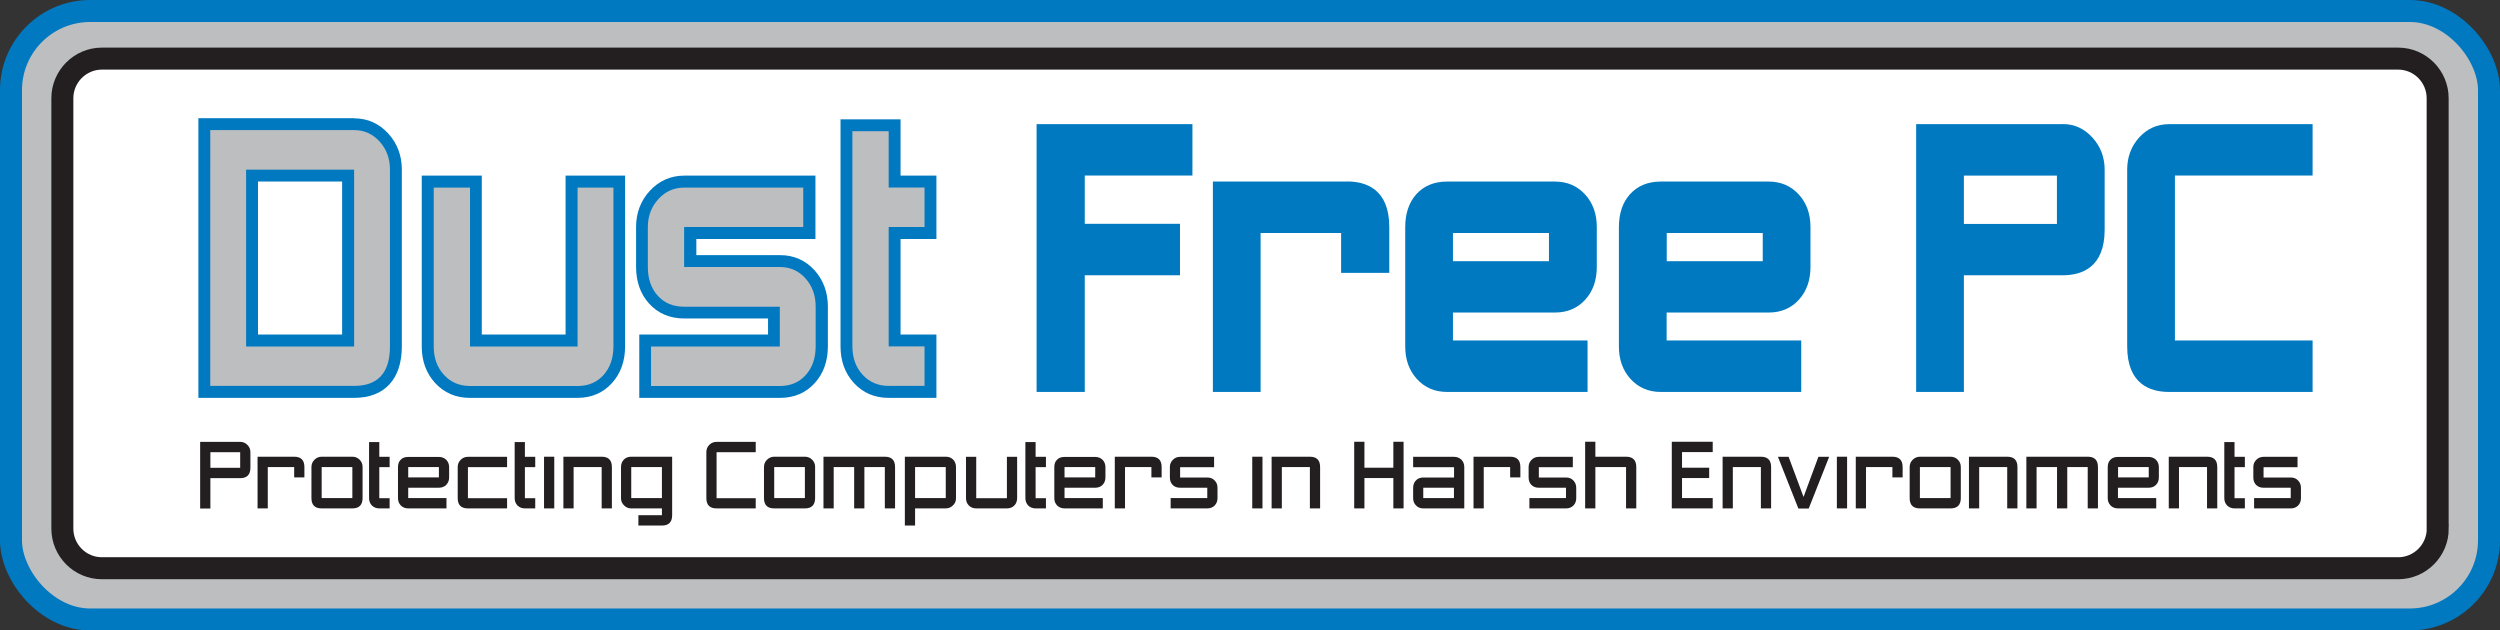 <svg xmlns="http://www.w3.org/2000/svg" id="Layer_2" data-name="Layer 2" viewBox="0 0 227.33 57.33"><rect x="0" y="0" width="227.33" height="57.33" fill="#333333" stroke="none"/><defs><style>      .cls-1 {        fill: #0079c1;      }      .cls-1, .cls-2, .cls-3 {        stroke-width: 0px;      }      .cls-2 {        fill: #231f20;      }      .cls-3, .cls-4 {        fill: #bcbec0;      }      .cls-5 {        fill: #fff;        stroke: #231f20;        stroke-width: 2px;      }      .cls-4 {        stroke: #0079c1;        stroke-width: 2px;      }    </style></defs><g id="Layer_1-2" data-name="Layer 1"><rect class="cls-4" x="1" y="1" width="225.33" height="55.33" rx="7.2" ry="7.2"></rect><path class="cls-5" d="M221.67,48.07c0,1.98-1.62,3.6-3.59,3.6H9.26c-1.98,0-3.59-1.62-3.59-3.6V8.93c0-1.98,1.62-3.6,3.59-3.6h208.81c1.98,0,3.59,1.62,3.59,3.6v39.13Z"></path><g><path class="cls-2" d="M22.77,42.54c0,.62-.31.94-.93.94h-2.71v2.76h-.93v-6.06h3.64c.26,0,.47.09.66.28.18.18.27.4.27.66v1.42ZM21.84,42.54v-1.42h-2.71v1.42h2.71Z"></path><path class="cls-2" d="M27.68,43.41h-.93v-.94h-2.4v3.76h-.93v-4.7h3.33c.62,0,.93.31.93.94v.94Z"></path><path class="cls-2" d="M32.97,45.29c0,.62-.31.94-.93.94h-2.79c-.62,0-.93-.31-.93-.94v-2.82c0-.26.09-.48.27-.66.18-.18.4-.28.66-.28h2.79c.26,0,.48.09.66.27.18.18.27.4.27.66v2.82ZM32.04,45.29v-2.82h-2.79v2.82h2.79Z"></path><path class="cls-2" d="M35.43,46.23h-.94c-.27,0-.49-.09-.67-.26-.17-.18-.26-.4-.26-.67v-5.1h.93v1.34h.94v.94h-.94v2.82h.94v.94Z"></path><path class="cls-2" d="M40.84,43.41c0,.28-.09.5-.26.68-.17.17-.4.26-.67.26h-2.79v.94h3.48v.94h-3.48c-.27,0-.49-.09-.67-.26-.17-.18-.26-.4-.26-.67v-2.82c0-.29.08-.52.25-.68.16-.17.39-.25.68-.25h2.79c.27,0,.49.09.67.26.17.18.26.4.26.67v.94ZM39.91,43.41v-.94h-2.79v.94h2.79Z"></path><path class="cls-2" d="M46.11,46.23h-3.56c-.62,0-.93-.31-.93-.94v-2.82c0-.26.09-.48.27-.66.18-.18.4-.27.66-.27h3.56v.94h-3.56v2.82h3.56v.94Z"></path><path class="cls-2" d="M48.67,46.23h-.94c-.27,0-.49-.09-.67-.26-.17-.18-.26-.4-.26-.67v-5.1h.93v1.34h.94v.94h-.94v2.82h.94v.94Z"></path><path class="cls-2" d="M50.4,46.23h-.93v-4.7h.93v4.7Z"></path><path class="cls-2" d="M55.64,46.23h-.93v-3.76h-2.55v3.76h-.93v-4.7h3.48c.62,0,.93.31.93.94v3.76Z"></path><path class="cls-2" d="M61.12,46.85c0,.62-.31.94-.93.94h-2.14v-.94h2.14v-.62h-2.79c-.25,0-.47-.09-.65-.27s-.28-.39-.28-.64v-2.85c0-.28.09-.5.26-.68.17-.17.39-.26.67-.26h3.72v5.32ZM60.19,45.29v-2.82h-2.79v2.82h2.79Z"></path><path class="cls-2" d="M68.72,46.23h-3.56c-.62,0-.93-.31-.93-.94v-4.18c0-.26.09-.48.27-.66.18-.18.4-.27.66-.27h3.56v.94h-3.56v4.18h3.56v.94Z"></path><path class="cls-2" d="M74.12,45.29c0,.62-.31.94-.93.94h-2.79c-.62,0-.93-.31-.93-.94v-2.82c0-.26.09-.48.27-.66.18-.18.4-.28.66-.28h2.79c.26,0,.48.09.66.27.18.18.27.4.27.66v2.82ZM73.19,45.29v-2.82h-2.79v2.82h2.79Z"></path><path class="cls-2" d="M81.39,46.23h-.93v-3.76h-1.86v3.76h-.93v-3.76h-1.86v3.76h-.93v-4.7h5.58c.62,0,.93.31.93.94v3.76Z"></path><path class="cls-2" d="M86.93,45.32c0,.25-.09.47-.28.64-.18.18-.4.27-.65.27h-2.79v1.56h-.93v-6.26h3.72c.28,0,.5.09.67.26.17.17.26.4.26.68v2.85ZM86,45.29v-2.82h-2.79v2.82h2.79Z"></path><path class="cls-2" d="M92.49,45.29c0,.28-.09.5-.26.68-.17.17-.39.26-.67.26h-2.79c-.27,0-.49-.09-.67-.26-.17-.18-.26-.4-.26-.67v-3.76h.93v3.76h2.79v-3.76h.93v3.76Z"></path><path class="cls-2" d="M95.11,46.23h-.94c-.27,0-.49-.09-.67-.26-.17-.18-.26-.4-.26-.67v-5.1h.93v1.34h.94v.94h-.94v2.82h.94v.94Z"></path><path class="cls-2" d="M100.52,43.41c0,.28-.09.5-.26.68-.17.17-.39.26-.67.26h-2.79v.94h3.48v.94h-3.48c-.27,0-.49-.09-.67-.26-.17-.18-.26-.4-.26-.67v-2.82c0-.29.08-.52.25-.68.16-.17.39-.25.68-.25h2.79c.27,0,.49.09.67.26.17.18.26.4.26.67v.94ZM99.59,43.41v-.94h-2.79v.94h2.79Z"></path><path class="cls-2" d="M105.63,43.41h-.93v-.94h-2.4v3.76h-.93v-4.7h3.33c.62,0,.93.31.93.94v.94Z"></path><path class="cls-2" d="M110.71,45.29c0,.28-.09.5-.26.68-.17.17-.39.26-.67.26h-3.33v-.94h3.33v-.94h-2.48c-.28,0-.5-.09-.67-.26-.17-.17-.25-.4-.25-.68v-.94c0-.26.09-.48.27-.66.18-.18.4-.27.66-.27h3.09v.94h-3.09v.94h2.48c.27,0,.49.09.66.27.18.18.26.4.26.67v.94Z"></path><path class="cls-2" d="M114.8,46.23h-.93v-4.7h.93v4.7Z"></path><path class="cls-2" d="M120.04,46.23h-.93v-3.76h-2.55v3.76h-.93v-4.7h3.48c.62,0,.93.31.93.94v3.76Z"></path><path class="cls-2" d="M127.63,46.23h-.93v-2.76h-2.63v2.76h-.93v-6.06h.93v2.36h2.63v-2.36h.93v6.06Z"></path><path class="cls-2" d="M133.14,46.23h-3.72c-.27,0-.49-.09-.66-.27-.18-.18-.26-.4-.26-.67v-.94c0-.27.09-.5.26-.67.17-.18.4-.26.67-.26h2.79v-.94h-3.72v-.94h3.72c.27,0,.49.09.67.26.17.18.26.4.26.67v3.76ZM132.21,45.29v-.94h-2.79v.94h2.79Z"></path><path class="cls-2" d="M138.25,43.41h-.93v-.94h-2.4v3.76h-.93v-4.7h3.33c.62,0,.93.31.93.94v.94Z"></path><path class="cls-2" d="M143.33,45.29c0,.28-.08.5-.26.68-.17.17-.39.26-.67.26h-3.33v-.94h3.33v-.94h-2.48c-.28,0-.5-.09-.67-.26-.17-.17-.25-.4-.25-.68v-.94c0-.26.09-.48.27-.66.18-.18.4-.27.66-.27h3.09v.94h-3.09v.94h2.48c.27,0,.49.09.66.27s.26.4.26.67v.94Z"></path><path class="cls-2" d="M148.79,46.23h-.93v-3.76h-2.79v3.76h-.93v-6.06h.93v1.36h2.79c.62,0,.93.31.93.94v3.76Z"></path><path class="cls-2" d="M155.74,46.23h-3.72v-6.06h3.72v.94h-2.79v1.42h2.47v.94h-2.47v1.82h2.79v.94Z"></path><path class="cls-2" d="M161.05,46.23h-.93v-3.76h-2.55v3.76h-.93v-4.7h3.48c.62,0,.93.31.93.94v3.76Z"></path><path class="cls-2" d="M166.33,41.54l-1.86,4.7h-.94l-1.86-4.7h.97l1.36,3.65,1.35-3.65h.97Z"></path><path class="cls-2" d="M167.96,46.23h-.93v-4.7h.93v4.7Z"></path><path class="cls-2" d="M173.01,43.41h-.93v-.94h-2.4v3.76h-.93v-4.7h3.33c.62,0,.93.31.93.94v.94Z"></path><path class="cls-2" d="M178.3,45.29c0,.62-.31.94-.93.94h-2.79c-.62,0-.93-.31-.93-.94v-2.82c0-.26.09-.48.27-.66.18-.18.4-.28.66-.28h2.79c.26,0,.48.09.66.27.18.18.27.4.27.66v2.82ZM177.37,45.29v-2.82h-2.79v2.82h2.79Z"></path><path class="cls-2" d="M183.45,46.23h-.93v-3.76h-2.55v3.76h-.93v-4.7h3.48c.62,0,.93.31.93.94v3.76Z"></path><path class="cls-2" d="M190.77,46.23h-.93v-3.76h-1.86v3.76h-.93v-3.76h-1.86v3.76h-.93v-4.7h5.58c.62,0,.93.31.93.94v3.76Z"></path><path class="cls-2" d="M196.31,43.41c0,.28-.09.5-.26.68-.17.17-.39.26-.67.26h-2.79v.94h3.48v.94h-3.48c-.27,0-.5-.09-.67-.26-.17-.18-.26-.4-.26-.67v-2.82c0-.29.08-.52.25-.68.17-.17.39-.25.68-.25h2.79c.27,0,.49.09.67.26.17.18.26.4.26.67v.94ZM195.39,43.41v-.94h-2.79v.94h2.79Z"></path><path class="cls-2" d="M201.62,46.23h-.93v-3.76h-2.55v3.76h-.93v-4.7h3.48c.62,0,.93.31.93.94v3.76Z"></path><path class="cls-2" d="M204.13,46.23h-.94c-.27,0-.49-.09-.67-.26-.17-.18-.26-.4-.26-.67v-5.1h.93v1.34h.94v.94h-.94v2.82h.94v.94Z"></path><path class="cls-2" d="M209.23,45.29c0,.28-.08.5-.26.68-.17.17-.39.26-.67.26h-3.33v-.94h3.33v-.94h-2.48c-.28,0-.5-.09-.67-.26-.17-.17-.25-.4-.25-.68v-.94c0-.26.09-.48.27-.66.18-.18.4-.27.66-.27h3.09v.94h-3.09v.94h2.48c.27,0,.49.09.66.27s.26.4.26.67v.94Z"></path></g><g><path class="cls-3" d="M18.58,35.64V11.29h13.62c1.07,0,1.99.41,2.72,1.22.72.8,1.08,1.78,1.08,2.91v16.08c0,3.42-2.07,4.14-3.8,4.14h-13.62ZM31.66,30.97v-15h-8.73v15h8.73Z"></path><path class="cls-1" d="M32.2,11.83c.92,0,1.69.35,2.32,1.04.63.7.94,1.55.94,2.55v16.08c0,2.4-1.09,3.59-3.26,3.59h-13.08V11.83h13.08M22.38,31.51h9.82V15.43h-9.82v16.08M32.2,10.75h-14.16v25.43h14.16c2.76,0,4.34-1.7,4.34-4.68V15.43c0-1.27-.41-2.38-1.22-3.27-.84-.93-1.89-1.4-3.12-1.4h0ZM23.46,16.51h7.65v13.91h-7.65v-13.91h0Z"></path></g><g><path class="cls-3" d="M42.74,35.64c-1.11,0-2.04-.4-2.77-1.19-.71-.77-1.07-1.77-1.07-2.95v-14.99h4.38v14.45h8.7v-14.45h4.34v14.99c0,1.2-.35,2.19-1.04,2.96-.7.78-1.63,1.18-2.76,1.18h-9.78Z"></path><path class="cls-1" d="M55.78,17.05v14.45c0,1.06-.3,1.93-.9,2.6-.6.67-1.39,1-2.36,1h-9.78c-.96,0-1.75-.34-2.37-1.01-.62-.68-.93-1.54-.93-2.58v-14.45h3.3v14.45h9.78v-14.45h3.26M56.86,15.97h-5.43v14.45h-7.62v-14.45h-5.46v15.54c0,1.32.41,2.43,1.21,3.31.83.9,1.89,1.36,3.16,1.36h9.78c1.29,0,2.35-.46,3.16-1.36.78-.87,1.18-1.98,1.18-3.32v-15.54h0Z"></path></g><g><path class="cls-3" d="M58.66,35.64v-4.68h11.71v-2.54h-8.16c-1.15,0-2.09-.4-2.8-1.18-.69-.76-1.04-1.76-1.04-2.96v-3.64c0-1.14.37-2.12,1.1-2.92.74-.81,1.66-1.22,2.74-1.22h11.37v4.68h-10.83v2.56h8.16c1.09,0,2.01.4,2.74,1.21.71.79,1.07,1.77,1.07,2.93v3.62c0,1.2-.35,2.19-1.04,2.96-.7.78-1.63,1.18-2.76,1.18h-12.26Z"></path><path class="cls-1" d="M73.04,17.05v3.59h-10.83v3.64h8.7c.94,0,1.71.34,2.33,1.03.62.69.93,1.54.93,2.57v3.62c0,1.06-.3,1.93-.9,2.6-.6.67-1.39,1-2.36,1h-11.71v-3.59h11.71v-3.62h-8.7c-1,0-1.79-.33-2.4-1-.6-.67-.9-1.53-.9-2.6v-3.64c0-1,.32-1.85.96-2.55.64-.7,1.42-1.04,2.34-1.04h10.83M74.13,15.97h-11.91c-1.23,0-2.29.47-3.14,1.39-.82.9-1.24,2-1.24,3.28v3.64c0,1.34.4,2.45,1.18,3.32.81.9,1.89,1.36,3.2,1.36h7.62v1.46h-11.71v5.76h12.8c1.29,0,2.36-.46,3.17-1.36.78-.87,1.18-1.98,1.18-3.32v-3.62c0-1.3-.41-2.4-1.2-3.29-.83-.92-1.89-1.39-3.14-1.39h-7.62s0-1.47,0-1.47h10.83v-5.76h0Z"></path></g><g><path class="cls-3" d="M80.81,35.64c-1.11,0-2.04-.4-2.77-1.19-.71-.78-1.07-1.77-1.07-2.95V11.39h4.38v5.12h3.26v4.68h-3.26v9.78h3.26v4.68h-3.8Z"></path><path class="cls-1" d="M80.81,11.93v5.12h3.26v3.59h-3.26v10.86h3.26v3.59h-3.26c-.96,0-1.75-.34-2.37-1.01-.62-.68-.93-1.54-.93-2.58V11.93h3.3M81.89,10.85h-5.46v20.66c0,1.32.41,2.43,1.21,3.31.83.91,1.9,1.36,3.17,1.36h4.34v-5.76h-3.26v-8.69h3.26v-5.76h-3.26v-5.12h0Z"></path></g><g><polygon class="cls-1" points="94.52 35.37 94.52 11.56 108.15 11.56 108.15 15.7 98.36 15.7 98.36 20.63 107.02 20.63 107.02 24.76 98.36 24.76 98.36 35.37 94.52 35.37"></polygon><path class="cls-1" d="M107.88,11.83v3.59h-9.79v5.47h8.66v3.59h-8.66v10.61h-3.3V11.83h13.08M108.42,11.29h-14.16v24.35h4.38v-10.61h8.66v-4.68h-8.66v-4.39h9.79v-4.68h0Z"></path></g><g><path class="cls-1" d="M110.56,35.37v-18.59h11.94c2.33,0,3.57,1.34,3.57,3.86v3.9h-3.84v-3.62h-7.86v14.45h-3.8Z"></path><path class="cls-1" d="M122.5,17.05c2.2,0,3.3,1.2,3.3,3.59v3.62h-3.3v-3.62h-8.41v14.45h-3.26v-18.05h11.67M122.5,16.51h-12.21v19.13h4.34v-14.45h7.32v3.62h4.38v-4.17c0-3.42-2.09-4.14-3.84-4.14h0Z"></path></g><g><path class="cls-1" d="M131.58,35.37c-1.03,0-1.89-.37-2.55-1.1-.65-.72-.98-1.65-.98-2.76v-10.86c0-1.17.32-2.11.94-2.81.63-.7,1.5-1.06,2.59-1.06h9.82c1.03,0,1.89.37,2.55,1.1.65.72.98,1.65.98,2.76v3.64c0,1.13-.33,2.06-.97,2.78-.65.72-1.51,1.09-2.56,1.09h-9.55v3.08h12.24v4.13h-12.51ZM141.13,24.02v-3.1h-9.28v3.1h9.28Z"></path><path class="cls-1" d="M141.4,17.05c.95,0,1.74.34,2.35,1.01.61.68.92,1.54.92,2.58v3.64c0,1.06-.3,1.93-.9,2.6-.6.67-1.39,1-2.36,1h-9.82v3.62h12.24v3.59h-12.24c-.96,0-1.74-.34-2.35-1.01-.61-.68-.91-1.54-.91-2.58v-10.86c0-1.11.29-1.98.87-2.63.58-.64,1.38-.97,2.39-.97h9.82M131.58,24.29h9.82v-3.64h-9.82v3.64M141.4,16.51h-9.82c-1.17,0-2.1.39-2.79,1.15-.67.75-1.01,1.75-1.01,2.99v10.86c0,1.18.35,2.17,1.05,2.94.71.79,1.64,1.19,2.75,1.19h12.78v-4.68h-12.24v-2.54h9.28c1.13,0,2.06-.4,2.76-1.18.69-.76,1.04-1.76,1.04-2.96v-3.64c0-1.18-.35-2.17-1.05-2.94-.71-.79-1.64-1.19-2.75-1.19h0ZM132.12,21.19h8.73v2.56h-8.73v-2.56h0Z"></path></g><g><path class="cls-1" d="M151.02,35.37c-1.03,0-1.89-.37-2.55-1.1-.65-.72-.98-1.65-.98-2.76v-10.86c0-1.17.32-2.11.94-2.81.63-.7,1.5-1.06,2.59-1.06h9.82c1.03,0,1.89.37,2.55,1.1.65.72.98,1.65.98,2.76v3.64c0,1.13-.33,2.06-.97,2.78-.65.72-1.51,1.09-2.56,1.09h-9.55v3.08h12.24v4.13h-12.51ZM160.56,24.02v-3.1h-9.28v3.1h9.28Z"></path><path class="cls-1" d="M160.83,17.05c.96,0,1.74.34,2.35,1.01.61.68.91,1.54.91,2.58v3.64c0,1.06-.3,1.93-.9,2.6-.6.67-1.39,1-2.36,1h-9.82v3.62h12.24v3.59h-12.24c-.95,0-1.74-.34-2.35-1.01-.61-.68-.91-1.54-.91-2.58v-10.86c0-1.11.29-1.98.87-2.63.58-.64,1.38-.97,2.39-.97h9.82M151.02,24.29h9.82v-3.64h-9.82v3.64M160.83,16.51h-9.82c-1.17,0-2.1.39-2.79,1.15-.67.74-1.01,1.75-1.01,2.99v10.86c0,1.18.35,2.17,1.05,2.94.71.79,1.64,1.19,2.75,1.19h12.78v-4.68h-12.24v-2.54h9.28c1.13,0,2.06-.4,2.76-1.18.69-.77,1.04-1.76,1.04-2.96v-3.64c0-1.18-.35-2.17-1.05-2.94-.71-.79-1.64-1.19-2.75-1.19h0ZM151.56,21.19h8.73v2.56h-8.73v-2.56h0Z"></path></g><g><path class="cls-1" d="M174.51,35.37V11.56h13.07c.98,0,1.82.39,2.5,1.15.68.75,1.03,1.67,1.03,2.71v5.47c0,2.53-1.22,3.86-3.53,3.86h-9.27v10.61h-3.8ZM187.31,20.63v-4.93h-9v4.93h9Z"></path><path class="cls-1" d="M187.58,11.83c.9,0,1.67.35,2.3,1.06.64.71.96,1.55.96,2.53v5.47c0,2.4-1.09,3.59-3.26,3.59h-9.54v10.61h-3.26V11.83h12.8M178.04,20.9h9.54v-5.47h-9.54v5.47M187.58,11.29h-13.34v24.35h4.34v-10.61h9c1.73,0,3.8-.72,3.8-4.14v-5.47c0-1.12-.37-2.09-1.1-2.9-.74-.82-1.65-1.24-2.7-1.24h0ZM178.58,15.97h8.46v4.39h-8.46v-4.39h0Z"></path></g><g><path class="cls-1" d="M197.23,35.37c-2.31,0-3.53-1.34-3.53-3.86V15.43c0-1.07.34-1.99,1.01-2.73.68-.75,1.53-1.13,2.52-1.13h12.79v4.13h-12.52v15.54h12.52v4.13h-12.79Z"></path><path class="cls-1" d="M209.75,11.83v3.59h-12.52v16.08h12.52v3.59h-12.52c-2.17,0-3.26-1.2-3.26-3.59V15.43c0-1,.32-1.85.94-2.55.63-.7,1.4-1.04,2.32-1.04h12.52M210.29,11.29h-13.06c-1.07,0-1.99.41-2.72,1.22-.72.8-1.08,1.78-1.08,2.91v16.08c0,3.42,2.07,4.14,3.8,4.14h13.06v-4.68h-12.52v-15h12.52v-4.68h0Z"></path></g></g></svg>